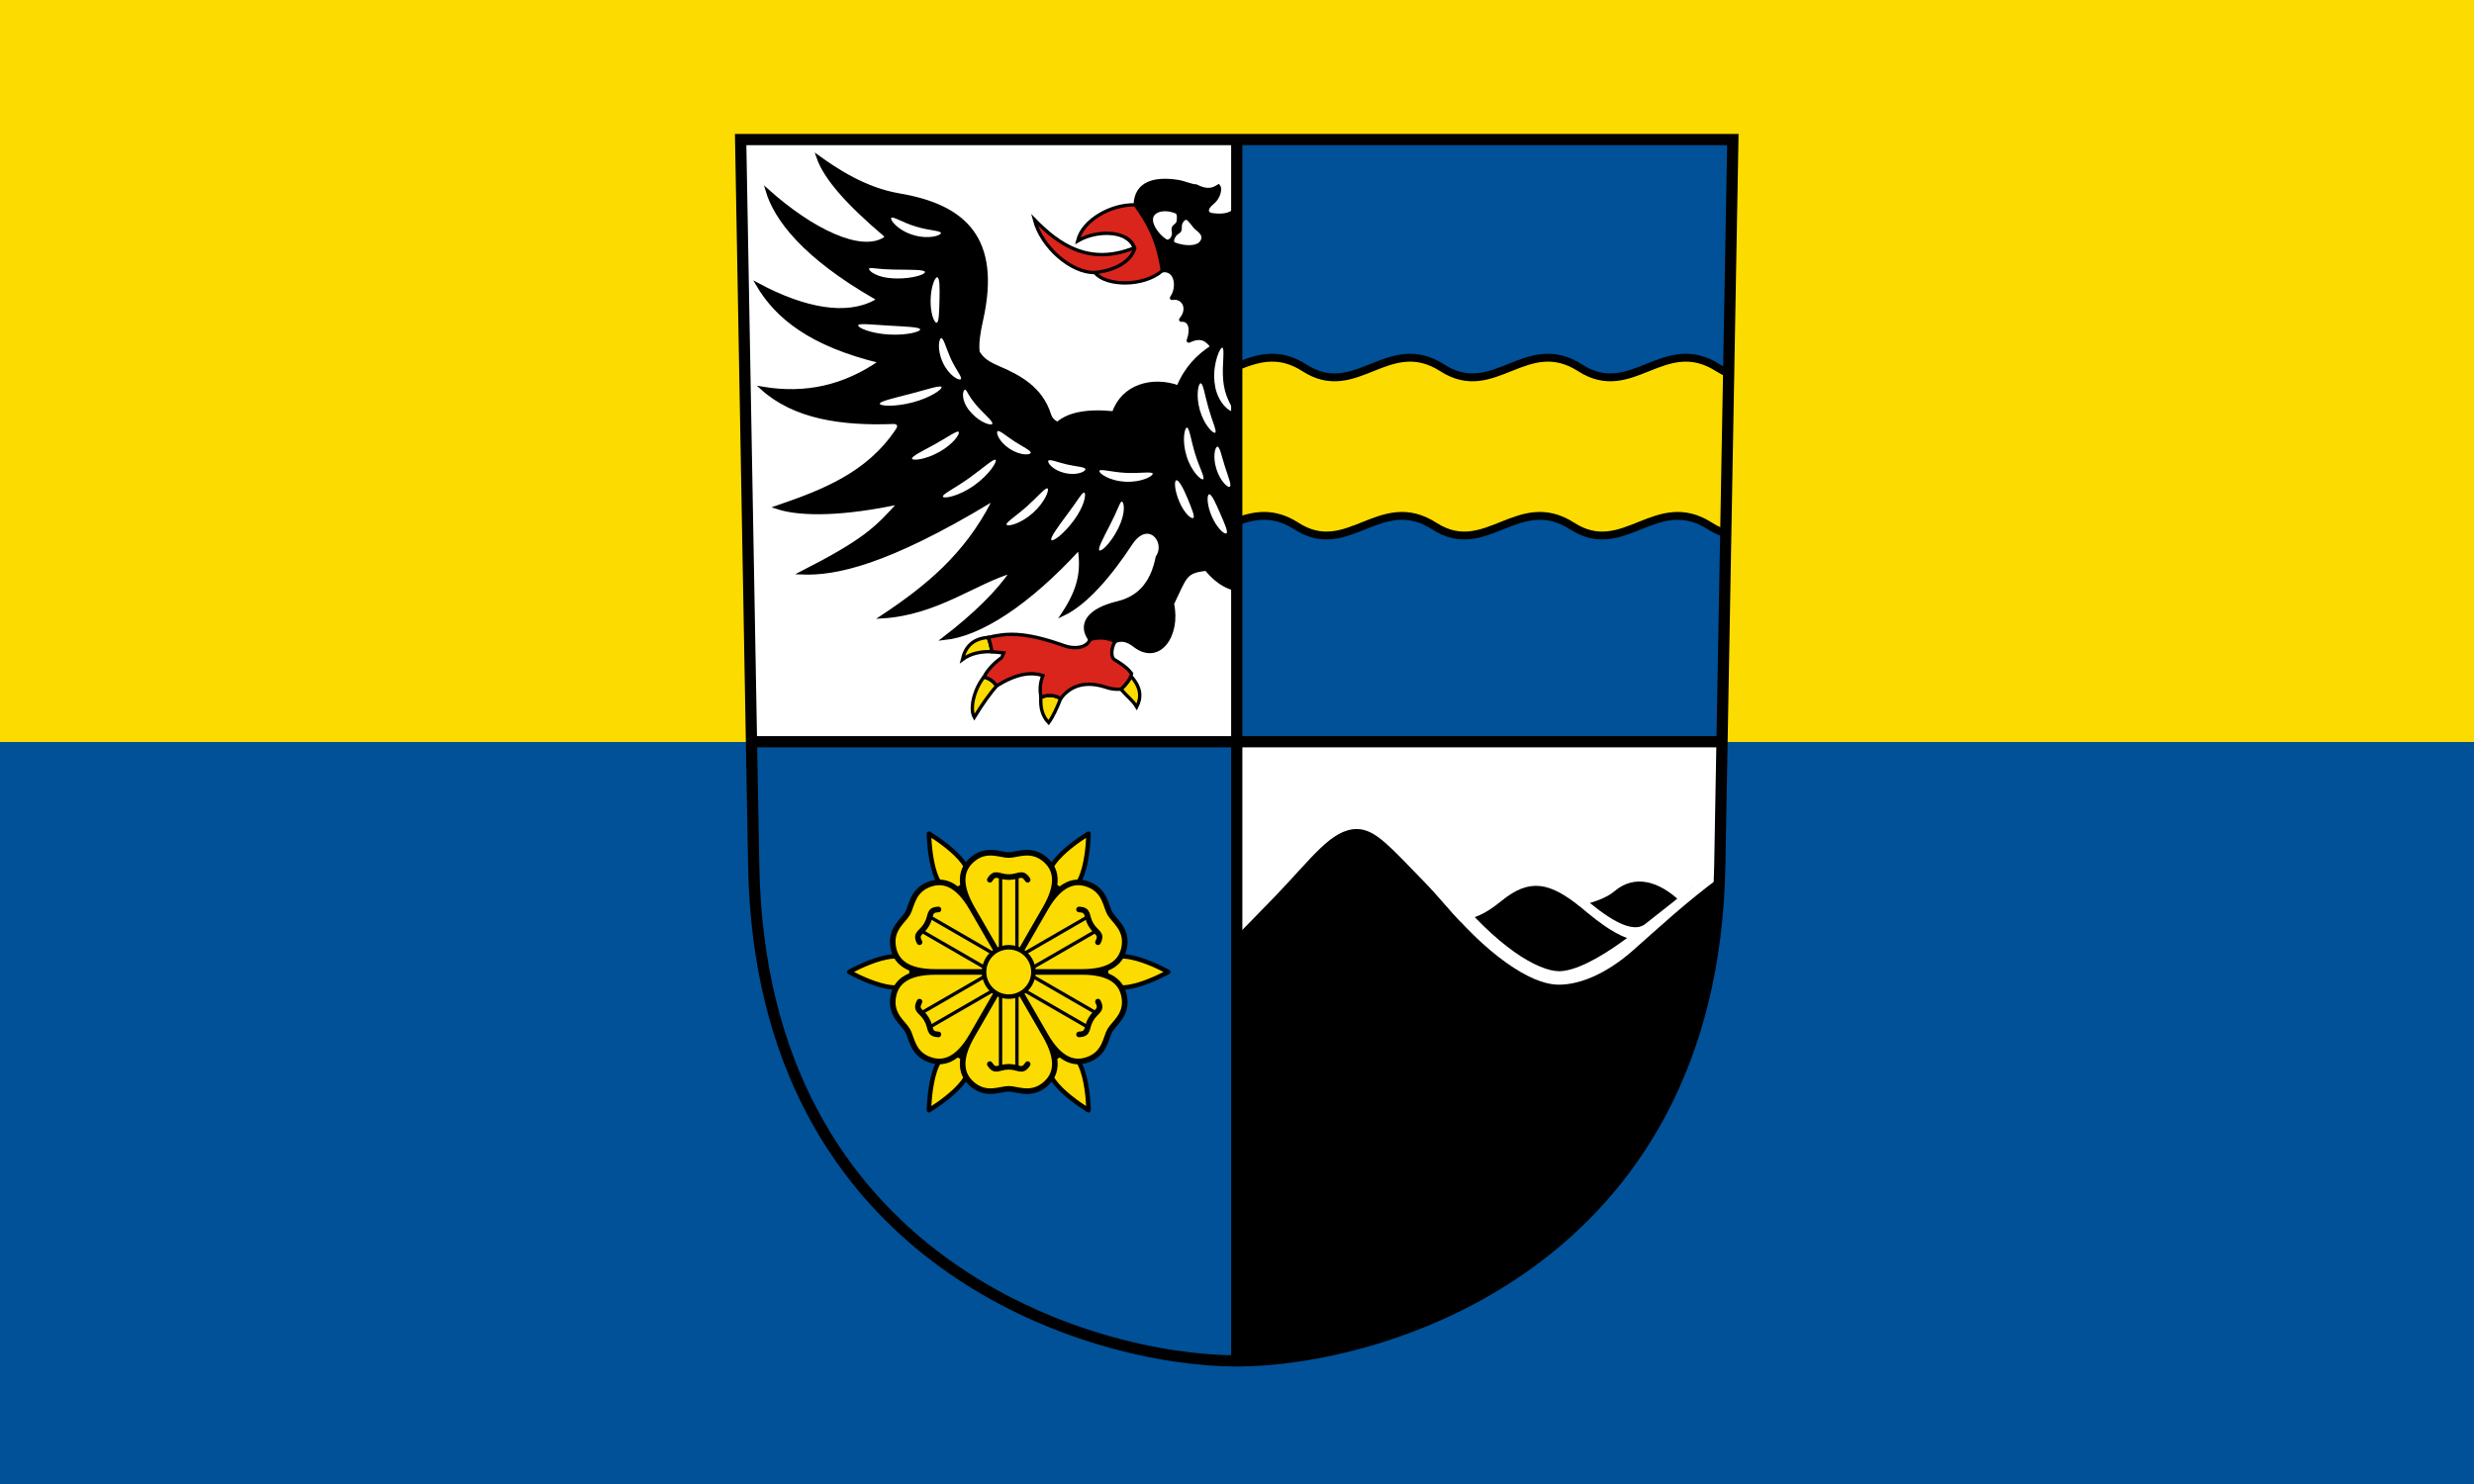 <?xml version="1.0" encoding="UTF-8" standalone="no"?>
<svg
   inkscape:version="1.1.1 (3bf5ae0d25, 2021-09-20)"
   sodipodi:docname="Flag Freudenberg.svg"
   id="svg2130"
   version="1.1"
   viewBox="0 0 1000 600"
   height="600"
   width="1000"
   xmlns:inkscape="http://www.inkscape.org/namespaces/inkscape"
   xmlns:sodipodi="http://sodipodi.sourceforge.net/DTD/sodipodi-0.dtd"
   xmlns="http://www.w3.org/2000/svg"
   xmlns:svg="http://www.w3.org/2000/svg">
  <defs
     id="defs2124">
    <inkscape:path-effect
       effect="skeletal"
       id="path-effect62871"
       is_visible="true"
       lpeversion="1"
       pattern="M 0,18.868 C 0,8.453 8.453,0 18.868,0 c 10.415,0 18.868,8.453 18.868,18.868 0,10.415 -8.453,18.868 -18.868,18.868 C 8.453,37.736 0,29.283 0,18.868 Z"
       copytype="single_stretched"
       prop_scale="0.105"
       scale_y_rel="false"
       spacing="0"
       normal_offset="0"
       tang_offset="0"
       prop_units="false"
       vertical_pattern="false"
       hide_knot="false"
       fuse_tolerance="0" />
  </defs>
  <sodipodi:namedview
     inkscape:pagecheckerboard="false"
     fit-margin-bottom="0"
     fit-margin-right="0"
     fit-margin-left="0"
     fit-margin-top="0"
     lock-margins="true"
     units="px"
     inkscape:snap-smooth-nodes="true"
     inkscape:snap-object-midpoints="true"
     inkscape:window-maximized="1"
     inkscape:window-y="-11"
     inkscape:window-x="-11"
     inkscape:window-height="1506"
     inkscape:window-width="2560"
     showgrid="false"
     inkscape:document-rotation="0"
     inkscape:current-layer="layer1"
     inkscape:document-units="px"
     inkscape:cy="300"
     inkscape:cx="500"
     inkscape:zoom="1.5"
     inkscape:pageshadow="2"
     inkscape:pageopacity="0"
     borderopacity="1.0"
     bordercolor="#666666"
     pagecolor="#333333"
     id="base"
     showguides="true"
     inkscape:guide-bbox="true"
     inkscape:snap-intersection-paths="true"
     inkscape:object-paths="true"
     inkscape:snap-grids="false"
     inkscape:snap-global="true"
     inkscape:lockguides="false"
     guidecolor="#00ffff"
     guideopacity="0.498"
     inkscape:snap-midpoints="true" />
  <g
     id="layer1"
     inkscape:groupmode="layer"
     inkscape:label="freudenberg"
     transform="translate(-596.07,-112.522)">
    <g
       id="g74192"
       inkscape:label="flag">
      <g
         id="g74161"
         inkscape:label="flag-0">
        <rect
           style="opacity:1;fill:#005198;stroke:none;stroke-width:1.5;stroke-linecap:butt;stroke-linejoin:miter;stroke-miterlimit:4;stroke-dasharray:none"
           id="rect73422"
           width="1000"
           height="600"
           x="596.07"
           y="112.522"
           inkscape:label="flag-b" />
        <rect
           style="opacity:1;fill:#fcdb00;stroke:none;stroke-width:1.5;stroke-linecap:butt;stroke-linejoin:miter;stroke-miterlimit:4;stroke-dasharray:none"
           id="rect73766"
           width="1000"
           height="300"
           x="596.07"
           y="112.522"
           inkscape:label="flag-y" />
      </g>
      <g
         id="g73164"
         inkscape:label="coa"
         transform="matrix(0.907,0,0,0.907,821.753,149.699)">
        <g
           id="g66841"
           inkscape:label="coa-0">
          <path
             id="path3260"
             style="opacity:1;fill:#ffffff;stroke:none;stroke-width:5;stroke-miterlimit:4;stroke-dasharray:none"
             d="M 302.333,21.213 V 289.666 H 86.072 L 81.249,21.213 Z m 0,268.453 h 216.262 l -0.994,55.334 C 514.408,522.729 366.489,565.666 302.333,565.666 Z"
             inkscape:label="coa-0a" />
          <path
             id="path1077"
             style="opacity:1;fill:#005198;stroke:none;stroke-width:5;stroke-miterlimit:4;stroke-dasharray:none"
             d="M 302.334,21.213 V 289.666 H 518.596 l 4.822,-268.453 z m 0,268.453 H 86.072 L 87.066,345 C 90.259,522.729 238.179,565.666 302.334,565.666 Z"
             inkscape:label="coa-0b" />
        </g>
        <g
           id="g66837"
           inkscape:label="eagle">
          <path
             style="opacity:1;fill:#000000;stroke:#000000;stroke-width:1.5;stroke-linecap:butt;stroke-linejoin:miter;stroke-miterlimit:4;stroke-dasharray:none"
             d="m 302.334,221.796 c -2.462,-0.584 -7.639,-1.768 -13.599,-9.075 -9.562,1.084 -9.174,3.115 -15.085,15.438 3.051,13.979 -5.928,27.035 -16.853,18.62 -2.892,-2.228 -5.598,-3.197 -8.721,-1.768 -2.75,-1.46 -5.956,-2.289 -11.196,-0.943 -4.764,-6.631 -0.838,-13.127 12.257,-16.263 8.744,-2.094 15.296,-7.757 17.796,-20.388 4.848,-7.291 -4.296,-17.522 -11.785,-6.128 -9.032,13.74 -19.851,26.663 -30.288,31.584 7.121,-10.761 9.051,-18.784 7.307,-29.581 -23.031,25.136 -44.339,38.694 -60.222,40.305 13.449,-10.338 24.182,-20.789 30.111,-29.816 -16.428,4.794 -33.549,18.7 -57.688,20.153 19.805,-13.116 37.216,-27.345 49.352,-51.095 0.478,-0.936 0.125,-1.259 -0.776,-0.716 -46.854,28.282 -69.579,32.854 -84.521,32.248 27.424,-13.989 33.262,-19.552 43.723,-31.348 -23.964,5.153 -43.644,5.853 -54.801,2.121 20.554,-7.071 40.738,-14.771 53.815,-34.564 1.253,-1.897 0.324,-3.394 -1.948,-3.31 -23.278,0.864 -43.973,-2.265 -58.349,-15.159 19.21,3.256 36.543,-0.569 52.797,-11.903 -31.235,-7.528 -46.362,-19.905 -54.801,-34.295 21.013,11.251 39.752,14.565 52.595,7.418 0.771,-0.429 0.749,-1.17 -0.016,-1.609 C 109.244,73.238 96.841,56.495 93.102,43.958 c 20.019,17.865 41.553,28.223 52.327,21.517 0.689,-0.429 0.694,-1.276 0.075,-1.803 -16.085,-13.674 -26.451,-25.025 -29.775,-34.681 7.964,5.708 20.759,14.364 36.18,16.971 29.613,5.005 44.655,19.864 36.652,55.626 -1.336,5.971 -2.004,10.506 -1.532,14.496 1.439,1.916 2.309,3.9 8.926,6.736 9.336,4.002 19.118,9.105 22.887,21.051 0.518,1.64 1.723,3.141 3.66,3.915 4.727,-4.122 12.718,-5.932 24.984,-4.714 4.098,-12.144 17.374,-15.655 28.756,-11.549 3.585,-8.677 8.998,-13.927 15.085,-17.913 -2.286,-3.284 -5.024,-5.095 -10.143,-2.624 -0.382,0.184 -0.546,0.034 -0.397,-0.364 1.718,-4.586 0.91,-9.208 -3.028,-8.901 -0.423,0.033 -0.52,-0.135 -0.25,-0.462 4.038,-4.904 0.84,-10.113 -3.846,-9.273 -0.417,0.075 -0.517,-0.076 -0.274,-0.424 3.09,-4.415 2.124,-12.723 -4.222,-11.894 -1.381,-10.902 -5.369,-20.431 -12.083,-29.333 0.349,-9.829 8.637,-12 18.917,-10.417 3.03,0.467 6.138,2.009 8.167,2 5.364,2.719 7.763,1.412 10.083,0 0.897,1.113 0.251,5.123 -2.75,7.5 -3.434,2.72 -2.725,4.988 -0.083,5.333 6.425,0.841 9.009,-0.79 10.917,-2.917 z"
             id="path19389"
             sodipodi:nodetypes="ccccsscsscccccsscccsscccsssssccscccccccccccssccssccscc"
             inkscape:label="eagle-0" />
          <g
             id="g66822"
             inkscape:label="face">
            <path
               id="path30567"
               style="opacity:1;fill:#ffffff;stroke:#000000;stroke-width:1.5;stroke-linecap:butt;stroke-linejoin:round;stroke-miterlimit:4;stroke-dasharray:none"
               d="m 277.072,61.212 c -0.051,0.491 -0.344,0.919 -0.758,1.193 -0.512,0.338 -1.224,0.808 -1.582,1.317 -0.402,0.571 -0.71,1.112 -0.946,1.831 -0.31,0.947 -0.097,1.953 0.839,2.293 4.878,1.774 10.182,1.678 11.949,-0.839 2.539,-3.618 -1.923,-5.606 -3.02,-7.066 -0.709,-0.943 -1.519,-2.06 -2.708,-3.197 -0.912,-0.872 -2.054,-0.44 -2.808,0.573 -0.428,0.575 -0.661,1.171 -0.747,1.447 -0.223,0.709 -0.143,1.726 -0.219,2.447 z m -12.342,-6.233 c -1.951,3.407 2.373,9.226 5.9,11.361 1.166,0.706 2.592,-0.28 3.146,-1.542 0.223,-0.507 0.294,-0.772 0.368,-1.061 0.187,-0.735 -0.108,-1.764 -0.129,-2.501 -0.015,-0.537 0.241,-1.054 0.65,-1.381 0.436,-0.349 1.019,-0.822 1.284,-1.325 0.372,-0.704 0.437,-1.369 0.437,-2.265 0,-0.819 0.158,-2.355 -1.247,-2.883 -1.875,-0.705 -3.389,-0.982 -5.025,-0.944 -2.495,0.057 -4.477,0.955 -5.385,2.541 z"
               inkscape:label="eye" />
            <path
               style="opacity:1;fill:#da251d;stroke:#000000;stroke-width:1.5;stroke-linecap:butt;stroke-linejoin:miter;stroke-miterlimit:4;stroke-dasharray:none"
               d="m 269.167,79.667 c -8.388,7.311 -25.186,6.957 -30.083,0.833 -10.616,0.177 -23.749,-11.354 -26.917,-23.583 10.637,10.906 24.215,20.745 44.5,12.583 -2.288,-7.529 -16.044,-8.455 -25.25,-3.083 2.277,-9.481 15.22,-16.413 25.667,-16.083 4.794,6.807 9.817,14.144 12.083,29.333 z"
               id="path48687"
               sodipodi:nodetypes="ccccccc"
               inkscape:label="tongue" />
            <path
               style="opacity:1;fill:none;stroke:#000000;stroke-width:1.5;stroke-linecap:butt;stroke-linejoin:miter;stroke-miterlimit:4;stroke-dasharray:none"
               d="m 239.083,80.5 c 8.445,-0.773 16.041,-4.686 17.782,-10.801 -1.173,-2.908 -2.699,-3.967 -4.227,-4.849"
               id="path50298"
               sodipodi:nodetypes="ccc"
               inkscape:label="bill" />
          </g>
          <g
             id="g66826"
             inkscape:label="leg">
            <path
               id="path55509"
               style="opacity:1;fill:#fcdb00;stroke:#000000;stroke-width:1.5;stroke-linecap:butt;stroke-linejoin:miter;stroke-miterlimit:4;stroke-dasharray:none"
               d="m 250.758,266.226 c 3.094,3.693 5.298,5.01 6.992,7.899 2.151,-4.166 2.045,-8.644 -2.622,-13.75 -0.706,1.918 -2.245,3.872 -4.371,5.851 z m -35.709,3.624 c -0.342,4.677 0.73,8.484 3.451,11.275 1.796,-2.42 3.592,-6.208 5.388,-10.745 -2.368,-1.201 -4.898,-2.113 -8.839,-0.53 z m -25.367,-9.104 c -4.281,5.398 -6.551,14.005 -4.306,18.004 3.859,-6.343 7.035,-10.595 9.963,-14.027 -1.155,-1.702 -2.806,-3.149 -5.657,-3.977 z m 1.856,-17.589 c -7.029,0.535 -10.205,4.372 -11.475,9.844 3.526,-2.632 7.979,-3.675 13.154,-3.48 -0.438,-2.777 -1.008,-4.789 -1.679,-6.364 z"
               inkscape:label="claws" />
            <path
               style="display:inline;opacity:1;fill:#da251d;stroke:#000000;stroke-width:1.5;stroke-linecap:butt;stroke-linejoin:miter;stroke-miterlimit:4;stroke-dasharray:none"
               d="m 236.881,244.07 c -0.819,3.057 -5.735,4.816 -11.62,2.715 -18.521,-6.612 -26.151,-5.347 -33.723,-3.628 0.762,1.617 1.247,3.923 1.679,6.364 1.441,0.162 3.317,0.374 5.251,0.532 -0.429,1.073 -0.812,2.042 -0.92,2.119 -3.647,2.621 -6.264,5.489 -7.867,8.574 3.078,0.928 4.561,2.388 5.657,3.977 8.827,-5.405 15.099,-6.319 20.599,-4.57 -1.499,3.898 -1.302,6.742 -0.888,9.697 2.285,-0.937 5.223,-1.493 8.839,0.53 4.445,-5.941 11.305,-7.928 20.064,-5.038 2.363,0.861 4.609,1.018 6.806,0.884 2.582,-2.406 4.268,-4.743 4.685,-6.983 -2.261,-2.972 -5.003,-4.582 -7.601,-6.187 -1.767,-1.092 -1.468,-5.242 0.236,-8.043 -3.048,-1.626 -6.631,-2.225 -11.196,-0.943 z"
               id="path51535"
               sodipodi:nodetypes="cscccsccccccccscc"
               inkscape:label="foot" />
          </g>
          <path
             id="path62869"
             style="opacity:1;fill:#ffffff;stroke:none;stroke-width:1.5;stroke-linecap:butt;stroke-linejoin:miter;stroke-miterlimit:4;stroke-dasharray:none"
             inkscape:path-effect="#path-effect62871"
             inkscape:original-d="m 148.375,56.125 c 6.21654,5.559884 13.57515,7.856715 22.125,6.75 m -32,15.875 c 5.51604,2.905543 14.37247,2.916078 24.875,1.5 M 133.625,104 c 7.50633,2.01755 16.45582,2.85433 27.625,1.875 m -18,33.125 c 9.60609,-1.03525 18.89094,-3.1413 27.5,-7.5 m 7.625,20 c -5.1623,5.40349 -12.25633,9.26161 -20.75,12 m 37.25,0.5 c -6.72542,7.67416 -14.44245,13.3651 -23.5,16.375 M 218,176.75 c -4.43122,7.35753 -10.4855,12.7674 -18.25,16.125 m 34.625,-14.25 c -1.69037,4.72558 -5.62686,11.08469 -14.625,21.125 m 31.375,-17.125 c -0.31832,6.30781 -4.36892,13.78195 -10,21.75 m 0,-35.5 c 7.27418,3.46846 15.14284,4.11318 23.75,1.25 m -46.5,-5.75 c 5.1555,3.83376 10.67799,4.91506 16.5,3.75 M 195.75,151.25 c 3.03358,4.28438 7.08458,7.98738 14.75,9.625 M 181.25,132.75 c -0.0182,4.96432 4.49199,10.5758 12.125,15.25 m -22.75,-38.25 c 0.59159,8.37926 4.15959,14.53603 8.75,18.25 m -10.5,-45.375 c -1.15157,7.055209 -1.4284,13.860495 -0.25,20.25 m 106.75,70.25 c 1.93535,5.50754 3.17222,10.92778 7.625,16.75 m 7,-10.5 c 1.39774,5.65993 3.37863,11.38466 7.75,17.375 m -17.625,-47.125 c -0.0555,7.96296 1.56799,15.57705 7.25,23 m 6.375,-14.5 c -0.11187,6.44463 1.84142,12.37298 5.5,17.875 m -13,-46.125 c 0,8.5 2.16667,15.83333 6.5,22 m 3.17419,-37.85403 c -3.52685,13.84002 -1.3597,22.77142 4.77297,28.28427"
             d="m 148.375,56.125 c 0.728,-0.814 5.038,2.094 10.897,3.866 3.042,0.92 5.568,1.344 7.735,1.716 2.045,0.351 3.421,0.612 3.493,1.168 0.13,1.002 -5.305,3.031 -12.37,0.887 C 151.063,61.619 147.69,56.891 148.375,56.125 Z M 138.5,78.75 c 0.238,-0.452 1.46,-0.256 3.282,-0.049 2.354,0.267 3.867,0.349 7.373,0.462 0,0 0,0 0,0 0.543,0.013 1.091,0.023 1.655,0.031 6.726,0.091 12.418,-0.026 12.564,1.056 0.146,1.082 -5.405,2.988 -12.616,2.896 -0.603,-0.008 -1.196,-0.031 -1.779,-0.068 0,0 -10e-6,0 -10e-6,0 -3.309,-0.187 -5.996,-0.889 -7.975,-1.896 C 139.102,80.213 138.275,79.177 138.5,78.75 Z M 133.625,104 c 0.265,-0.987 6.428,-0.254 13.821,0.17 7.48,0.429 13.708,0.618 13.804,1.705 0.09,1.025 -6.081,2.712 -14.033,2.244 C 139.237,107.65 133.331,105.093 133.625,104 Z m 9.625,35 c -0.117,-1.086 6.15,-2.485 13.616,-4.429 7.378,-1.921 13.426,-3.976 13.884,-3.071 0.514,1.015 -4.919,4.81 -12.884,6.898 -7.937,2.08 -14.506,1.617 -14.616,0.602 z m 35.125,12.5 c 0.828,0.791 -2.389,5.51 -8.624,8.99 -6.197,3.459 -11.822,3.952 -12.126,3.01 -0.335,-1.039 4.586,-3.365 10.204,-6.47 5.501,-3.039 9.842,-6.203 10.546,-5.53 z m 16.5,12.5 c 0.756,0.663 -2.654,6.473 -9.552,11.38 -6.914,4.919 -13.594,6.062 -13.949,4.995 -0.344,-1.036 5.378,-3.729 11.652,-8.215 6.274,-4.486 11.027,-8.88 11.848,-8.16 z M 218,176.75 c 0.894,0.538 -1.046,6.062 -6.569,10.963 -5.527,4.904 -11.258,6.14 -11.681,5.162 -0.413,-0.954 4.266,-3.859 9.057,-8.117 4.806,-4.271 8.279,-8.559 9.193,-8.008 z m 16.375,1.875 c 0.502,0.18 0.524,1.741 -0.213,4.077 -0.756,2.399 -2.202,5.275 -4.44,8.305 -4.372,5.92 -9.159,9.472 -9.972,8.744 -0.813,-0.729 2.631,-5.55 6.788,-11.11 2.556,-3.418 3.376,-4.64 5.125,-7.15 1.287,-1.848 2.186,-3.053 2.712,-2.865 z m 16.75,4 c 0.492,0.025 0.96,1.249 0.878,3.344 -0.085,2.169 -0.742,4.825 -2.114,7.761 0,0 0,0 0,0 -0.194,0.421 -0.399,0.843 -0.616,1.266 -3.153,6.155 -7.256,10.01 -8.148,9.38 -0.892,-0.63 1.693,-5.438 4.628,-11.181 0.202,-0.396 0.399,-0.783 0.592,-1.168 0,0 0,0 0,0 1.569,-3.169 2.12,-4.353 3.079,-6.607 0.715,-1.68 1.183,-2.82 1.7,-2.794 z m -10,-13.75 c 0.47,-0.986 5.523,0.632 11.829,0.931 6.306,0.299 11.576,-0.717 11.921,0.319 0.321,0.963 -4.692,3.986 -12.111,3.622 -7.426,-0.364 -12.092,-3.921 -11.639,-4.872 z m -22.75,-4.5 c 0.612,-0.823 4.161,0.737 8.3,1.685 4.129,0.945 8,1.069 8.2,2.065 0.201,1.006 -3.663,3.013 -9.078,1.777 -5.412,-1.235 -8.03,-4.71 -7.422,-5.527 z M 195.75,151.25 c 0.84,-0.595 3.808,2.111 7.543,4.534 3.749,2.432 7.426,4.067 7.207,5.091 -0.216,1.01 -4.64,1.274 -9.352,-1.789 -4.716,-3.067 -6.252,-7.231 -5.398,-7.836 z m -14.5,-18.5 c 0.499,0.002 0.889,0.906 1.557,2.072 0.792,1.382 1.616,2.542 3.164,4.444 0,0 0,0 0,0 0.31,0.367 0.633,0.734 0.971,1.107 3.462,3.817 7.004,6.696 6.434,7.627 -0.476,0.777 -5.186,-0.394 -9.355,-4.971 -0.395,-0.433 -0.763,-0.877 -1.104,-1.327 0,0 0,0 0,0 -1.687,-2.151 -2.473,-4.412 -2.578,-6.219 -0.103,-1.775 0.443,-2.734 0.912,-2.733 z m -10.625,-23 c 1.093,-0.077 2.14,4.452 4.331,9.257 2.203,4.833 5.106,8.144 4.419,8.993 -0.332,0.41 -1.607,0.101 -3.23,-1.139 -1.644,-1.256 -3.451,-3.339 -4.781,-6.199 -2.733,-5.88 -1.703,-10.844 -0.739,-10.912 z m -1.75,-27.125 c 1.112,0.181 1.115,4.777 0.981,10.18 -0.132,5.335 -0.217,9.883 -1.231,10.07 -1.104,0.204 -2.857,-4.242 -2.724,-10.163 0.132,-5.883 1.949,-10.255 2.974,-10.088 z m 106.5,90.5 c 1.03,-0.362 3.124,3.397 5,7.962 1.813,4.412 3.375,8.214 2.625,8.788 -0.951,0.727 -4.183,-2.275 -6.277,-7.272 -2.039,-4.866 -2.378,-9.116 -1.348,-9.478 z m 14.625,6.25 c 1.078,-0.266 2.843,3.675 4.849,8.288 1.986,4.565 3.744,8.472 2.901,9.087 -0.894,0.652 -4.272,-2.358 -6.524,-7.507 -2.241,-5.123 -2.245,-9.617 -1.226,-9.868 z m -9.875,-29.75 c 1.095,0.008 1.765,5.456 3.621,11.556 1.869,6.141 4.496,10.78 3.629,11.444 -0.867,0.664 -5.308,-3.477 -7.402,-10.29 -2.163,-7.036 -0.86,-12.717 0.152,-12.71 z m 13.625,8.5 c 1.026,0.018 1.831,4.165 3.279,8.741 1.462,4.622 3.123,8.534 2.221,9.134 -0.861,0.573 -4.269,-2.455 -5.991,-7.947 -1.728,-5.509 -0.587,-9.947 0.491,-9.928 z m -7.5,-28.25 c 1.1,0 1.82,5.16 3.475,10.987 1.635,5.758 3.848,10.435 3.025,11.013 -0.893,0.628 -4.961,-3.43 -6.826,-9.927 -1.922,-6.695 -0.691,-12.073 0.326,-12.073 z m 9.674,-15.854 c 0.529,0.135 0.553,1.893 0.421,4.593 -0.128,2.615 -0.405,6.422 -0.024,10.18 0.074,0.731 0.17,1.441 0.289,2.134 0,0 0,0 0,0 0.551,3.325 1.662,5.924 2.67,7.896 0.98,1.919 1.748,3.114 1.417,3.481 -0.305,0.339 -1.746,-0.17 -3.494,-1.955 -1.753,-1.79 -3.628,-4.745 -4.436,-8.706 0,0 0,0 0,0 -0.16,-0.8 -0.282,-1.621 -0.365,-2.46 -0.434,-4.418 0.315,-8.372 1.179,-11.08 0.864,-2.708 1.814,-4.218 2.343,-4.084 z"
             sodipodi:nodetypes="cccccccccccccccccccccccccccccccccccccccccc"
             inkscape:label="feathers" />
        </g>
        <path
           id="path4487"
           style="opacity:1;fill:#fcdb00;stroke:#000000;stroke-width:3.5;stroke-miterlimit:4;stroke-dasharray:none"
           inkscape:label="wavy"
           d="m 319.896,118.525 c -6.257,-0.464 -11.946,1.608 -17.562,3.838 v 69.131 c 8.046,-2.912 16.45,-4.495 26.621,2.043 22.995,14.781 37.274,-15.537 61.445,0 22.995,14.781 37.274,-15.537 61.445,0 22.995,14.781 37.276,-15.537 61.447,0 2.414,1.551 4.727,2.581 6.971,3.242 l 1.281,-71.316 c -1.511,-0.62 -3.053,-1.406 -4.641,-2.426 -24.172,-15.537 -38.45,14.781 -61.445,0 -24.172,-15.537 -38.45,14.781 -61.445,0 -24.172,-15.537 -38.452,14.781 -61.447,0 -4.532,-2.913 -8.714,-4.218 -12.67,-4.512 z" />
        <g
           id="g18992"
           inkscape:label="rose"
           transform="matrix(1.025,0,0,1.026,-5.117,-11.586)"
           style="stroke-width:0.975">
          <path
             id="path18450"
             style="opacity:1;fill:#fcdb00;stroke:#000000;stroke-width:1.95;stroke-linejoin:round;stroke-miterlimit:4;stroke-dasharray:none"
             d="m 131.443,393.623 c 0,0 27.108,15.232 27.108,0 0,-15.232 -27.108,0 -27.108,0 z m 34.688,-60.081 c 0,0 0.363,31.092 13.554,23.477 13.191,-7.616 -13.554,-23.477 -13.554,-23.477 z m 69.376,2e-5 c 0,0 -26.745,15.861 -13.554,23.477 13.191,7.616 13.554,-23.477 13.554,-23.477 z m 34.688,60.081 c 0,0 -27.108,-15.232 -27.108,0 0,15.232 27.108,0 27.108,0 z m -34.688,60.081 c 0,0 -0.363,-31.092 -13.554,-23.477 -13.191,7.616 13.554,23.477 13.554,23.477 z m -69.376,0 c 0,0 26.745,-15.861 13.554,-23.477 -13.191,-7.616 -13.554,23.477 -13.554,23.477 z"
             inkscape:label="calyx" />
          <path
             id="path18448"
             style="opacity:1;fill:#fcdb00;stroke:#000000;stroke-width:2.438;stroke-miterlimit:4;stroke-dasharray:none"
             d="m 168.961,393.623 c -12.442,10e-6 -17.66,4.495 -18.499,11.685 -0.839,7.19 4.584,10.623 6.367,13.712 1.784,3.089 2.045,9.502 8.691,12.37 6.646,2.868 13.148,0.597 19.369,-10.178 l 15.928,-27.589 z m 15.928,-27.589 c -6.221,-10.775 -12.723,-13.046 -19.369,-10.178 -6.646,2.868 -6.908,9.281 -8.691,12.37 -1.784,3.089 -7.207,6.522 -6.367,13.712 0.839,7.19 6.057,11.685 18.499,11.685 l 31.857,10e-6 z m 31.857,2e-5 c 6.221,-10.775 4.937,-17.541 -0.87,-21.863 -5.807,-4.322 -11.491,-1.342 -15.059,-1.342 -3.567,0 -9.252,-2.98 -15.059,1.342 -5.807,4.322 -7.091,11.088 -0.87,21.863 l 15.928,27.589 z m 15.928,27.589 c 12.442,0 17.66,-4.495 18.499,-11.685 0.839,-7.19 -4.584,-10.623 -6.367,-13.712 -1.784,-3.089 -2.045,-9.502 -8.691,-12.37 -6.646,-2.868 -13.148,-0.597 -19.369,10.178 l -15.928,27.589 z m -15.928,27.589 c 6.221,10.775 12.723,13.046 19.369,10.178 6.646,-2.868 6.908,-9.281 8.691,-12.37 1.784,-3.089 7.207,-6.522 6.367,-13.712 -0.839,-7.19 -6.057,-11.685 -18.499,-11.685 l -31.857,-10e-6 z m -31.857,1e-5 c -6.221,10.775 -4.937,17.541 0.87,21.863 5.807,4.322 11.491,1.342 15.059,1.342 3.567,0 9.252,2.98 15.059,-1.342 5.807,-4.322 7.091,-11.088 0.87,-21.863 l -15.928,-27.589 z"
             inkscape:label="corolla" />
          <g
             id="g18996"
             inkscape:label="stamens"
             style="stroke-width:0.975">
            <path
               id="path18454"
               style="opacity:1;fill:none;stroke:#000000;stroke-width:1.463;stroke-linecap:butt;stroke-linejoin:miter;stroke-miterlimit:4;stroke-dasharray:none"
               d="m 162.929,411.386 36.108,-20.847 3.561,6.168 -36.108,20.847 m 0,-47.862 36.108,20.847 -3.561,6.168 -36.108,-20.847 m 41.45,-23.931 v 41.694 h -7.122 v -41.694 m 41.45,23.931 -36.108,20.847 -3.561,-6.168 36.108,-20.847 m -1e-5,47.862 -36.108,-20.847 3.561,-6.168 36.108,20.847 m -41.45,23.931 v -41.694 h 7.122 v 41.694"
               inkscape:label="filaments" />
            <path
               id="path18452"
               style="opacity:1;fill:none;stroke:#000000;stroke-width:2.438;stroke-linecap:round;stroke-linejoin:round;stroke-miterlimit:4;stroke-dasharray:none"
               d="m 162.028,406.523 c -2.074,3.995 0.862,3.826 3.101,7.705 2.239,3.879 0.625,6.337 5.122,6.538 m 1e-5,-54.287 c -4.497,0.201 -2.883,2.66 -5.122,6.538 -2.239,3.879 -5.175,3.71 -3.101,7.705 m 47.014,-27.143 c -2.423,-3.794 -3.745,-1.167 -8.223,-1.167 -4.479,0 -5.8,-2.627 -8.223,1.167 m 47.014,27.143 c 2.074,-3.995 -0.862,-3.826 -3.101,-7.705 -2.239,-3.879 -0.625,-6.337 -5.122,-6.538 m -2e-5,54.287 c 4.497,-0.201 2.883,-2.66 5.122,-6.538 2.239,-3.879 5.175,-3.71 3.101,-7.705 m -47.014,27.143 c 2.423,3.794 3.745,1.167 8.223,1.167 4.479,0 5.8,2.627 8.223,-1.167"
               inkscape:label="anthers" />
          </g>
          <circle
             style="opacity:1;fill:#fcdb00;stroke:#000000;stroke-width:1.95;stroke-linecap:butt;stroke-linejoin:miter;stroke-miterlimit:4;stroke-dasharray:none"
             id="path18864"
             cx="200.818"
             cy="393.623"
             r="10.721"
             inkscape:label="stigma" />
        </g>
        <g
           id="g11850"
           inkscape:label="trimount-c">
          <path
             id="path7095"
             style="opacity:1;fill:#000000;stroke:#000000;stroke-width:3.5;stroke-miterlimit:4;stroke-dasharray:none"
             d="m 356.186,330.324 c -10.549,-0.296 -19.229,12.582 -35.865,29.828 -7.061,7.32 -12.251,12.564 -17.986,18.412 v 187.102 c 64.039,0 211.517,-42.803 215.227,-219.723 l -18.578,16.33 c -9.34,-8.893 -19.086,-11.495 -27.107,-4.713 -4.28,3.619 -10.034,5.303 -17.265,7.218 -13.63,-10.755 -21.308,-12.48 -33.292,-2.739 -8.357,6.793 -11.916,7.407 -19.799,9.751 -5.918,-5.874 -9.873,-11.314 -17.914,-19.532 -13.679,-13.981 -20.202,-21.731 -27.42,-21.934 z"
             sodipodi:nodetypes="ssccccscscss"
             inkscape:label="trimount-0" />
          <path
             id="path4692"
             style="color:#000000;opacity:1;fill:#ffffff;-inkscape-stroke:none"
             d="m 516.408,343.43 c -9.363,10.269 -22.807,20.066 -32.371,27.729 -1.366,0.926 -2.834,1.265 -4.6,1.176 -2.123,-0.107 -4.648,-0.925 -7.375,-2.314 -5.453,-2.779 -11.641,-7.773 -17.506,-12.799 l -2.604,3.037 h 0.002 c 0.016,0.014 0.032,0.029 0.049,0.043 4.15,3.555 8.998,7.781 14.031,11.266 3.361,2.327 6.8,4.348 10.252,5.574 -0.285,0.211 -0.578,0.441 -0.861,0.648 -11.914,8.732 -22.559,14.156 -29.484,14.156 -4.464,0 -11.697,-2.746 -20.115,-8.75 -8.418,-6.004 -18.085,-15.141 -28.027,-27.398 l -4.658,3.779 c 10.221,12.6 20.212,22.092 29.201,28.504 8.989,6.411 16.911,9.865 23.6,9.865 9.744,0 21.632,-5.239 33.031,-15.316 10.828,-9.572 23.793,-21.643 39.059,-32.85 z"
             inkscape:label="trimount-c"
             sodipodi:nodetypes="ccssccccscsssccssscc" />
        </g>
        <path
           id="path66845"
           style="opacity:1;fill:none;stroke:#000000;stroke-width:5;stroke-miterlimit:4;stroke-dasharray:none"
           inkscape:label="coa-f"
           d="M 302.334,21.213 V 289.666 H 518.596 l 4.822,-268.453 z m 0,268.453 H 86.072 L 87.066,345 C 90.259,522.729 238.179,565.666 302.334,565.666 Z M 302.333,21.213 V 289.666 H 86.072 L 81.249,21.213 Z m 0,268.453 h 216.262 l -0.994,55.334 C 514.408,522.729 366.489,565.666 302.333,565.666 Z" />
      </g>
    </g>
  </g>
</svg>
